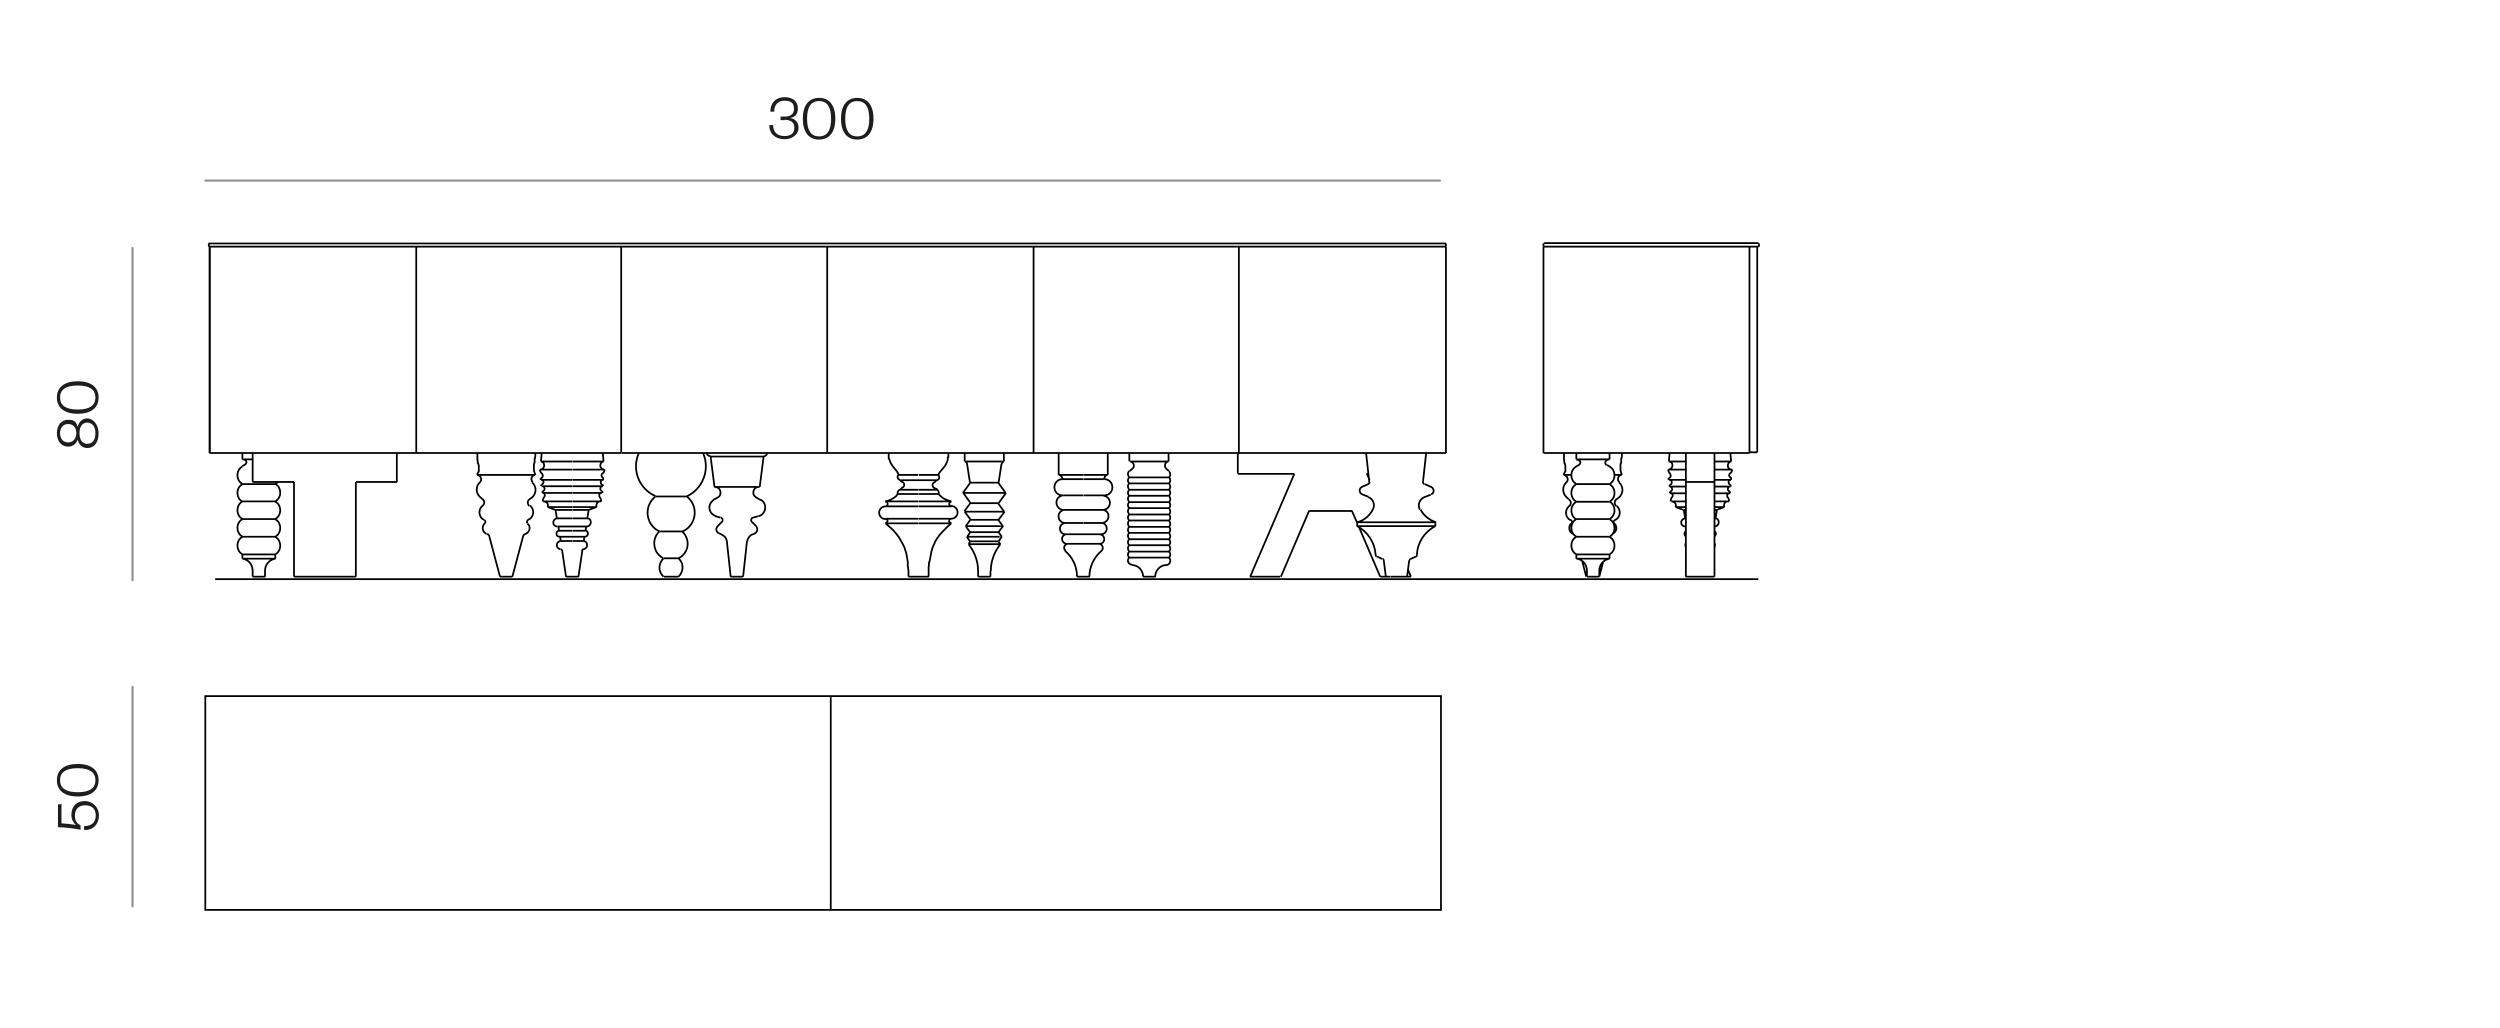 <svg viewBox="0 0 707.5 290.8" version="1.1" xmlns="http://www.w3.org/2000/svg" id="Capa_1">
  
  <defs>
    <style>
      .st0 {
        fill: #1d1d1b;
      }

      .st1 {
        isolation: isolate;
      }

      .st2 {
        stroke: #000;
        stroke-miterlimit: 10;
        stroke-width: .5px;
      }

      .st2, .st3 {
        fill: none;
      }

      .st3 {
        stroke: #918d89;
        stroke-linecap: round;
        stroke-linejoin: round;
        stroke-width: .6px;
      }
    </style>
  </defs>
  <g class="st1">
    <g class="st1">
      <path d="M222.1,34h-1.2v-1h1.2c1.3,0,2.6-.5,2.6-2.2s-.9-2.3-2.7-2.3-2.9,1.1-2.9,3.1h-1.1c0-2.4,1.5-4.1,4-4.1s3.8,1.3,3.8,3.2-1.1,2.5-2.2,2.7c1.4.2,2.4,1.2,2.4,2.8s-1.5,3.2-4,3.2-4.3-1.5-4.3-4h1.1c0,2.1,1.3,3.1,3.2,3.1s2.8-.8,2.8-2.4-1.2-2.2-2.8-2.2h0Z" class="st0"></path>
      <path d="M231.8,39.5c-2.9,0-4.6-2.1-4.6-5.9s1.7-5.9,4.6-5.9,4.6,2.1,4.6,5.9-1.7,5.9-4.6,5.9ZM231.8,28.6c-2.3,0-3.4,1.7-3.4,5s1.1,5,3.4,5,3.4-1.7,3.4-5-1.1-5-3.4-5Z" class="st0"></path>
    </g>
    <g class="st1">
      <path d="M242.6,39.5c-2.9,0-4.6-2.1-4.6-5.9s1.7-5.9,4.6-5.9,4.6,2.1,4.6,5.9-1.7,5.9-4.6,5.9ZM242.6,28.6c-2.3,0-3.4,1.7-3.4,5s1.1,5,3.4,5,3.4-1.7,3.4-5-1.1-5-3.4-5Z" class="st0"></path>
    </g>
  </g>
  <line y2="51.1" x2="58.1" y1="51.1" x1="407.5" class="st3"></line>
  <line y2="163.9" x2="60.9" y1="163.9" x1="497.6" class="st2"></line>
  <path d="M282.6,147.1l1.7-2.3M273,144.8l1.7,2.3M282.6,142.4l2.1-2.9M272.6,139.5l2.1,2.9M274.6,136.6l-2.1,2.9M284.6,139.5l-2.1-2.9M145,163.2l3-11.3M138.5,151.9l3,11.3M148.7,151.1c-.4.1-.6.4-.7.8M138.5,151.9c0-.4-.4-.7-.7-.8M149.5,147.1c-.3.1-.4.5-.3.8,0,0,0,.1.1.2M137.2,148.1c.2-.2.3-.6,0-.8,0,0-.1-.1-.2-.1M148.7,151.1c.9-.3,1.4-1.3,1.1-2.2-.1-.3-.3-.5-.5-.7M137.2,148.1c-.7.6-.8,1.7-.2,2.5.2.2.4.4.7.5M150,141.2c-.6.3-.8,1-.5,1.6,0,.1.2.3.3.4M136.6,143.1c.5-.4.6-1.1.2-1.6,0-.1-.2-.2-.4-.3M149.5,147.1c1.2-.5,1.7-1.9,1.2-3.1-.2-.4-.4-.7-.7-.9M136.6,143.1c-1,.8-1.2,2.2-.5,3.3.2.3.6.6.9.7M151.5,134.4c-.7,0-1.2.7-1.1,1.3,0,.3.2.6.4.8M135.8,136.5c.5-.5.5-1.2,0-1.7s-.5-.4-.8-.4M151.5,134.4l-.2-.6-.2-.6v-1.8l.2-.6v-.9c.1,0,.2-.9.2-.9v-.9M135.1,128.2v1.8c.1,0,.1.9.1.9.1,0,.3.9.3.9v1.6l-.3.5-.2.5M150,141.2c1.4-.8,2-2.5,1.2-3.9-.1-.3-.3-.5-.6-.7M135.8,136.5c-1.2,1.1-1.2,3,0,4.1.2.2.5.4.7.6M163.7,163.2l1.1-7.4M159.1,155.9l1.1,7.4M165.2,155.4c-.2,0-.4.2-.5.5M159.1,155.9c0-.2-.2-.4-.5-.5M165.2,153.1l.2-1.2M158.5,151.9l.2,1.2M165.7,150.2l.2-1.2M158,149l.2,1.2M165.2,155.4c.6-.1,1.1-.7.9-1.4,0-.5-.5-.9-1-.9M158.6,153.1c-.6.1-1.1.7-1,1.3,0,.5.4.9.9,1M158.3,151.9h7.2M165.5,151.9c.5,0,.9-.4.9-.9s-.3-.8-.7-.9M158.2,150.2c-.5,0-.8.5-.7,1,0,.4.4.7.9.7M166.2,146.7l.4-2.4M157.2,144.3l.4,2.4M157.8,149h8.2M166,149c.6,0,1.2-.5,1.2-1.2s-.4-1.1-1-1.1M157.6,146.7c-.6.1-1.1.7-1,1.3,0,.6.6,1,1.1,1M166.6,144.3l2.2-.8M155,143.5l2.2.8M169.7,141.9c-.6.1-1,.7-.9,1.4v.2M155,143.5c.2-.6,0-1.3-.7-1.5h-.2M170.1,141.9c0-.4,0-.9-.4-1.2M154,140.7c-.3.3-.4.8-.4,1.2M170.2,139.5c-.4,0-.7.4-.6.8,0,.1,0,.3.2.4M154,140.7c.3-.3.2-.7,0-1-.1-.1-.2-.2-.4-.2M170.5,139.5v-.5M153.5,139v.5M170.5,137.6c-.4,0-.7.4-.6.8,0,.3.3.6.6.6M153.5,139c.4,0,.7-.4.6-.8,0-.3-.3-.6-.6-.6M170.6,137.6v-.5M153.2,137.1v.5M170.6,135.8c-.4,0-.7.4-.6.8,0,.3.3.6.6.6M153.2,137.1c.4,0,.7-.4.6-.8,0-.3-.3-.6-.6-.6M170.5,134c-.3.2-.4.7-.1,1,.1.2.3.3.5.3M153,135.3c.4,0,.7-.4.6-.8,0-.2-.1-.4-.3-.5M170.7,135.8v-.5M153,135.3v.5M153.3,128.2l-.2,2.3M170.8,130.6l-.2-2.3M170.5,134c.4-.3.6-.7.6-1.1M152.8,132.9c0,.4.2.9.6,1.1M170.8,130.6c-.6.1-1,.7-.9,1.4.1.5.6.9,1.1.9M152.8,132.9c.6,0,1.2-.5,1.2-1.2s-.4-1-.9-1.1M210.3,163.2l1.1-10.1M205.7,153.2l1.1,10.1M213,151.2c-.8.3-1.4,1.1-1.5,1.9M205.7,153.2c-.1-.9-.7-1.6-1.5-1.9M213.1,146.5c-.4,0-.6.5-.5.9,0,.1,0,.2.2.3M204.3,147.7c.3-.3.3-.7,0-1s-.2-.2-.3-.2M213,151.2c.3,0,.5-.2.8-.4M203.5,150.9c.2.1.5.3.8.4M204.3,147.7l-1.2,1.2M214,148.9l-1.2-1.2M213.7,150.9c.6-.4.8-1.1.4-1.8,0,0-.1-.2-.2-.2M203.1,148.9c-.5.5-.5,1.3,0,1.8s.2.1.2.2M213.1,146.5l1.4-.4M202.5,146.1l1.4.4M214.6,137.8c-.9.1-1.5.9-1.4,1.8,0,.5.4.9.8,1.2M203.1,140.8c.8-.4,1-1.4.6-2.2-.2-.4-.7-.7-1.2-.8M203.1,140.8l-1.3.7M215.3,141.5l-1.3-.7M215,137.8l1.1-8.6M201.1,129.2l1.1,8.6M214.6,146.1c1.4-.3,2.2-1.7,1.9-3.1-.2-.7-.6-1.2-1.2-1.6M202,141.5c-1.2.7-1.6,2.2-.9,3.4.4.6.9,1,1.6,1.2M216,129.2c.5,0,1-.4,1.1-.9M200,128.2c0,.5.6.9,1.1.9M153.7,141.9h8.2M162,141.9h8.2M153.5,139.5h8.4M162,139.5h8.4M153.3,137.6h8.6M162,137.6h8.6M153.1,135.8h8.8M162,135.8h8.8M153,130.6h8.9M162,130.6h8.9M152.8,132.9h9.1M162,132.9h9.1M206.8,163.2h3.5M202.1,137.8h12.9M201.1,129.2h15M59.1,69.8h0M409.2,68.9H59M59.1,69.8v-.9M59.1,69.8h350.1M409.2,69.8v-.9M192,163.2c1.4-1.3,1.6-3.5.3-4.9,0-.1-.2-.2-.3-.3M187.8,158c-1.4,1.3-1.6,3.5-.3,4.9l.3.3M186.6,150.4c-1.9,1.8-1.9,4.7-.2,6.6.4.4.8.7,1.3,1M192,158c2.3-1.1,3.3-3.9,2.1-6.2-.2-.5-.6-1-1-1.3M185.5,140.5c-2.5,2-3,5.6-1,8.2.6.8,1.3,1.3,2.2,1.7M193.2,150.4c2.9-1.3,4.2-4.8,2.9-7.7-.4-.9-1-1.6-1.7-2.2M180.8,128.2c-2.1,4.7,0,10.1,4.7,12.2M194.3,140.5c4.6-2.1,6.7-7.6,4.7-12.2M398.2,163.2l.6-4.6M391.6,158.6l.6,4.6M399.2,158.2c-.2,0-.3.2-.3.4M391.6,158.6c0-.2-.1-.4-.3-.4M399.2,158.2l1.5-.7M389.7,157.5l1.5.7M400.7,157.5c.2,0,.3-.3.3-.5M389.3,157c0,.2.1.4.3.5M402.7,136.4c0,.3.1.5.4.6M387.2,137c.2-.1.4-.4.4-.6M403.1,140.7c-1.3.5-1.9,2-1.4,3.3,0,0,0,.1.1.2M388.5,144.2c.7-1.2.2-2.8-1-3.4,0,0-.1,0-.2-.1M402.7,136.4l.9-8.2M386.6,128.2l.9,8.2M403.1,140.7l1.8-.7M385.5,139.9l1.8.7M387.2,137l-1.8.8M405,137.8l-1.8-.8M405,139.9c.6-.2.9-.9.6-1.5-.1-.3-.4-.5-.6-.6M385.5,137.8c-.6.2-.9.9-.6,1.5.1.3.4.5.6.6M402,144.2c.9,1.7,2.5,3,4.4,3.6M384.1,147.8c1.9-.5,3.5-1.8,4.4-3.6M406.2,148.9v-1.2M384.1,147.8v1.2M406.2,148.9c-3.1,1.6-5.1,4.7-5.2,8.1M389.3,157c-.2-3.4-2.2-6.5-5.2-8.1M311.7,155.9c-2.1,1.8-3.4,4.5-3.4,7.3M304.8,163.2c0-2.8-1.2-5.5-3.4-7.3M311.7,155.9c.5-.4.5-1.2.1-1.6-.1-.2-.4-.3-.6-.4M302,153.9c-.6.2-1,.8-.8,1.4,0,.2.2.4.4.6M311.2,153.9c.7,0,1.3-.6,1.3-1.3s-.4-1.2-1-1.3M301.6,151.2c-.7.2-1.2.9-1,1.6.1.6.7,1.1,1.3,1.1M311.6,151.2c.9,0,1.6-.7,1.6-1.6s-.6-1.5-1.3-1.6M301.3,148c-.9.2-1.5,1-1.3,1.9.1.8.8,1.3,1.6,1.3M313.5,134.4c-.6,0-1,.6-1,1.2M300.7,135.6c0-.6-.5-1.1-1-1.2M313.5,134.4v-6.2M299.6,128.2v6.2M311.8,148c1,0,1.9-.8,1.9-1.9s-.7-1.7-1.6-1.8M301.1,144.3c-1,.2-1.7,1.1-1.5,2.1.1.9.9,1.6,1.8,1.6M312.1,144.3c1.1,0,2-.9,2-2s-.8-1.9-1.8-2M300.7,140.2c-1.1.2-1.9,1.2-1.7,2.3.1,1,1,1.8,2,1.8M312.5,140.2c1.3,0,2.3-1,2.3-2.3s-1-2.3-2.3-2.3M300.7,135.6c-1.3,0-2.3,1-2.3,2.3s1,2.3,2.3,2.3M330.1,159.9c-1.8,0-3.2,1.6-3.2,3.4M323.5,163.2c0-1.8-1.4-3.3-3.2-3.3M330.7,130.6c-.6,0-1.1.6-1,1.3,0,.3.2.6.4.8M320.5,132.6c.5-.4.5-1.2.1-1.6-.2-.2-.5-.4-.8-.4M330.7,130.6v-2.3M319.6,128.2v2.3M320.5,132.6l-.8.7M330.8,133.3l-.8-.7M330.8,147.3c.5-.4.5-1.2.1-1.6h-.1M319.6,145.6c-.5.4-.5,1.2-.1,1.6h.1M330.1,159.9c.6,0,1.1-.6,1.1-1.2s-.2-.6-.4-.8M319.6,157.8c-.5.4-.5,1.2-.1,1.6.2.2.5.4.8.4M330.8,157.8c.5-.4.5-1.2.1-1.6h-.1M319.6,156.1c-.5.4-.5,1.2-.1,1.6h.1M330.8,156.1c.5-.4.5-1.2.1-1.6h-.1M319.6,154.3c-.5.4-.5,1.2-.1,1.6h.1M330.8,152.6c.5-.4.5-1.2.1-1.6h-.1M319.6,150.8c-.5.4-.5,1.2-.1,1.6h.1M330.8,154.3c.5-.4.5-1.2.1-1.6h-.1M319.6,152.6c-.5.4-.5,1.2-.1,1.6h.1M330.8,149.1c.5-.4.5-1.2.1-1.6h-.1M319.6,147.3c-.5.4-.5,1.2-.1,1.6h.1M330.8,140.3c.5-.4.5-1.2.1-1.6h-.1M319.6,138.6c-.5.4-.5,1.2-.1,1.6h.1M330.8,136.8c.5-.4.5-1.2.1-1.6h-.1M319.6,135.1c-.5.4-.5,1.2-.1,1.6h.1M330.8,135.1c.5-.4.5-1.2.1-1.6h-.1M319.6,133.3c-.5.4-.5,1.2-.1,1.6h.1M330.8,142.1c.5-.4.5-1.2.1-1.6h-.1M319.6,140.3c-.5.4-.5,1.2-.1,1.6h.1M330.8,150.8c.5-.4.5-1.2.1-1.6h-.1M319.6,149.1c-.5.4-.5,1.2-.1,1.6h.1M330.8,143.8c.5-.4.5-1.2.1-1.6h-.1M319.6,142.1c-.5.4-.5,1.2-.1,1.6h.1M330.8,145.6c.5-.4.5-1.2.1-1.6h-.1M319.6,143.8c-.5.4-.5,1.2-.1,1.6h.1M330.8,138.6c.5-.4.5-1.2.1-1.6h-.1M319.6,136.8c-.5.4-.5,1.2-.1,1.6h.1M264.8,136.4c-.5,0-.9.4-.9.9s.4.9.9.9M255,138.1c.5,0,.9-.4.9-.9s-.4-.9-.9-.9M264.8,136.4v-.5M255,135.9v.5M265,138.6v-.5M255,138.1v.5M265,135.9c.5,0,.9-.4.8-.9,0-.2-.1-.5-.3-.6M254.3,134.4c-.4.3-.4.9,0,1.2.2.2.4.3.6.3M265.6,139.8c.2-.4,0-1-.4-1.2h-.3M254.8,138.6c-.5,0-.8.5-.8,1v.2M265.5,134.4l.4-.7.5-.6.5-.6.5-.6.4-.7.2-.5.2-.5v-.6c.1,0,.2-.5.2-.5v-.9M251.5,128.2v1.5c.1,0,.3.6.3.6l.2.6.3.5.3.5.5.6.5.6.4.6.4.7M262.8,163.2v-2.7c.1,0,.1-1.2.1-1.2.1,0,.3-1.1.3-1.1l.2-1.1.2-1,.3-1.1.4-.9.4-.9.5-.8.7-1,.8-.9.8-.8.8-.8.8-.7M250.6,148.1l.8.7.8.7.7.7.7.8.7.9.6,1,.6,1.1.4.8.3.9.3,1,.2,1.1.2,1.2v1.3c.1,0,.2,1.4.2,1.4v1.5M251,147.8l-.4.3M269.2,148.1l-.4-.3M269.2,146.8c-.3,0-.6.3-.6.6s0,.3.2.4M251,147.8c.2-.2.3-.6,0-.8-.1-.1-.3-.2-.4-.2M268.8,142.2l.4-.3M250.6,141.9l.4.3M269.2,141.9l-.6-.2-.6-.2-.7-.3-.5-.3-.5-.4-.6-.6M254.1,139.8l-.5.6-.5.4-.5.3-.5.3-.8.3-.8.2M268.8,142.2c-.2.2-.3.6,0,.8.1.1.3.2.4.2M250.6,143.3c.3,0,.6-.3.6-.6s0-.3-.2-.4M269.2,146.8c1,0,1.8-.8,1.8-1.8s-.8-1.8-1.8-1.8M250.6,143.3c-1,0-1.8.8-1.8,1.8s.8,1.8,1.8,1.8M75,163.2v-1.7M71.5,161.5v1.7M77.9,158.1c-1.7.3-2.9,1.7-2.9,3.4M71.5,161.5c0-1.7-1.2-3.2-2.9-3.4M77.9,158.1v-1.2M68.6,156.9v1.2M68.6,128.2v1.8M69.3,131.5l-.7.4M69.3,131.5c.5-.3.6-.9.2-1.2-.2-.2-.5-.3-.9-.3M77.9,151.9c1.4-.8,1.8-2.6,1-4-.2-.4-.6-.7-1-1M68.6,146.9c-1.4.8-1.8,2.6-1,4,.2.4.6.7,1,1M77.9,146.9c1.4-.8,1.8-2.6,1-4-.2-.4-.6-.7-1-1M68.6,141.9c-1.4.8-1.8,2.6-1,4,.2.4.6.7,1,1M77.9,156.9c1.4-.8,1.8-2.6,1-4-.2-.4-.6-.7-1-1M68.6,151.9c-1.4.8-1.8,2.6-1,4,.2.4.6.7,1,1M77.9,137c.2-.1.5-.4.7-.6M68.6,132c-1.4.8-1.8,2.6-1,4,.2.4.6.7,1,1M77.9,141.9c1.4-.8,1.8-2.6,1-4-.2-.4-.6-.7-1-1M68.6,137c-1.4.8-1.8,2.6-1,4,.2.4.6.7,1,1M280.3,163.2v-1.6M276.8,161.6v1.6M282.6,154.7c-1.4,2-2.2,4.4-2.2,6.9M276.8,161.6c0-2.5-.8-4.9-2.2-6.9M282.6,154.7l.5-.7M274.1,154l.5.7M274.6,153.2l-.5.7M283.1,154l-.5-.7M282.6,136.6l.8-5.2M273.7,131.4l.8,5.2M274.6,150.6l-.9,1.3M283.5,151.9l-.9-1.3M282.6,153.2l.9-1.3M273.6,151.9l.9,1.3M282.6,150.6l1.3-1.8M273.3,148.9l1.3,1.8M274.6,147.1l-1.3,1.8M283.8,148.9l-1.3-1.8M284.1,130.6c-.4.1-.6.5-.7.9M273.7,131.4c0-.4-.3-.7-.7-.9M284.1,130.6v-2.3M273,128.2v2.3M274.6,142.4l-1.7,2.3M284.2,144.8l-1.7-2.3M176,128.2h116.6M292.6,128.2h116.6M409.2,128.2v-58.3M59.3,69.9v58.3M59.3,128.2h116.6M59.4,70v58M292.5,128v-58M234.1,128v-58M175.8,128v-58M117.8,70v58M350.6,128v-58M384.6,149.2l6,14M382.6,144.6l1.5,3.4M350.3,128.2v5.8M353.7,163.2h8.6M386.8,134.1h.6M370.5,144.6h12.2M398.2,163.2h1.1M390.6,163.2h1.5M387.6,135.8l-.8-1.8M399.3,163.2l-.8-1.9M350.3,134.1h16M366.3,134.1l-12.5,29.1M362.5,163.2l8-18.7M100.7,136.4h11.7M100.7,163.2v-26.8M71.5,128.2v8.2M71.5,136.4h11.7M83.2,136.4v26.8M83.2,163.2h17.5M112.3,136.4v-8.2M192,163.2h-2.1M190,163.2h-2.1M192,158h-2.1M190,158h-2.1M193.2,150.4h-3.3M190,150.4h-3.2M194.3,140.5h-4.5M190,140.5h-4.4M392.1,163.2h1.3M393.5,163.2h4.8M384.1,147.8h4.7M388.8,147.8h17.5M384.1,148.9h4.7M388.8,148.9h17.5M304.8,163.2h1.8M306.6,163.2h1.8M302,153.9h4.7M306.6,153.9h4.7M301.6,151.2h5M306.6,151.2h5M299.6,134.4h6.9M306.6,134.4h6.9M301.3,148h5.2M306.6,148h5.2M301.1,144.3h5.5M306.6,144.3h5.5M300.7,135.6h5.8M306.6,135.6h5.8M300.7,140.2h5.8M306.6,140.2h5.8M323.5,163.2h1.8M325.2,163.2h1.8M319.7,130.6h5.5M325.2,130.6h5.5M319.6,157.8h5.7M325.2,157.8h5.7M319.6,156.1h5.7M325.2,156.1h5.7M319.6,152.6h5.7M325.2,152.6h5.7M319.6,154.3h5.7M325.2,154.3h5.7M319.6,147.3h5.7M325.2,147.3h5.7M319.6,135.1h5.7M325.2,135.1h5.7M319.6,140.3h5.7M325.2,140.3h5.7M319.6,149.1h5.7M325.2,149.1h5.7M319.6,150.8h5.7M325.2,150.8h5.7M319.6,142.1h5.7M325.2,142.1h5.7M319.6,143.8h5.7M325.2,143.8h5.7M319.6,145.6h5.7M325.2,145.6h5.7M319.6,136.8h5.7M325.2,136.8h5.7M319.6,138.6h5.7M325.2,138.6h5.7M255,135.9h5M260,135.9h5M254.8,138.6h5.1M260,138.6h5.1M254.3,134.4h5.5M260,134.4h5.5M257.1,163.2h2.9M260,163.2h2.9M250.6,148.1h9.3M260,148.1h9.3M254.1,139.8h5.8M260,139.8h5.8M250.6,141.9h9.3M260,141.9h9.3M250.6,143.3h9.3M260,143.3h9.3M250.6,146.8h9.3M260,146.8h9.3M71.5,163.2h1.8M73.3,163.2h1.8M68.6,158.1h4.7M73.3,158.1h4.7M68.6,130h2.9M68.6,146.9h4.7M73.3,146.9h4.7M68.6,151.9h4.7M73.3,151.9h4.7M68.6,156.9h4.7M73.3,156.9h4.7M68.6,137h4.7M73.3,137h4.7M68.6,141.9h4.7M73.3,141.9h4.7M276.8,163.2h3.3M280.1,163.2h.2M274.1,154h8.5M282.6,154h.4M273.6,151.9h9.3M283.1,151.9h.5M274.6,153.2h7.5M282.1,153.2h.4M274.6,150.6h7.5M282.1,150.6h.4M273.3,148.9h9.9M283.3,148.9h.5M273.1,130.6h10.4M283.6,130.6h.5M273,144.8h10.7M283.6,144.8h.5M274.6,147.1h7.5M282.1,147.1h.4M274.6,142.4h7.5M282.1,142.4h.4M274.6,136.6h7.5M282.1,136.6h.4M272.6,139.5h11.5M284.1,139.5h.6M141.5,163.2h1.8M143.2,163.2h1.8M135.1,134.4h8.2M143.2,134.4h8.2M160.2,163.2h1.8M162,163.2h1.8M158.6,153.1h3.3M162,153.1h3.3M158.2,150.2h3.7M162,150.2h3.7M157.6,146.7h4.3M162,146.7h4.3M157.2,144.3h4.7M162,144.3h4.7M155,143.5h6.9M162,143.5h6.9" class="st2"></path>
  <path d="M235.1,257.3v-60M407.8,257.5H58.1v-60.5h349.7v60.5h0Z" class="st2"></path>
  <path d="M485.2,163.2h-8.2M449.1,163.2h3.5M452.6,163.2v-1.7M449.1,161.5v1.7M436.8,69.9v58.3M495.1,128.2h-58.3M495.1,69.9v58.3M497.3,128h-2.2M497.3,70v58M477.1,136.4v26.8M485.2,136.4v26.8M485.2,136.4h-8.2M477.1,128.2v8.2M485.2,128.2v8.2M446.1,130h9.3M446.1,158.1h9.3M446.1,156.9h9.3M446.1,151.9h9.3M446.1,137h9.3M446.1,142h9.3M446.1,146.9h9.3M456.8,134.4h2.1M442.6,134.4h2.1M485.2,146.7h.2M476.8,146.7h.2M485.2,144.3h.6M476.5,144.3h.6M485.2,143.5h2.8M474.2,143.5h2.8M485.2,141.9h4.1M473,141.9h4.1M485.2,139.6h4.4M472.6,139.6h4.4M485.2,137.7h4.5M472.5,137.7h4.5M485.2,135.8h4.7M472.3,135.8h4.7M485.2,130.6h4.8M472.2,130.6h4.8M485.2,132.9h5M472.1,132.9h5M497.8,69.8h0M497.8,68.9h0M437,68.8h60.7M436.8,68.9h.1M497.8,69.8v-.9M436.8,69.8v-.9M436.8,69.8h60.9M455.5,158.1v-1.2M446.1,156.9v1.2M455.5,130v-1.8M446.1,128.2v1.8M455.5,130c-.6,0-1.2.4-1.2.9s.1.5.4.7M446.8,131.6c.5-.3.6-.9.2-1.2-.2-.2-.5-.3-.9-.3M446.8,131.6l-.7.4M455.5,132l-.7-.4M455.5,158.1c-1.7.3-2.9,1.7-2.9,3.4M449.1,161.5c0-1.7-1.2-3.2-2.9-3.4M455.5,142c1.4-.8,1.8-2.6,1-4-.2-.4-.6-.7-1-1M446.1,137c-1.4.8-1.8,2.6-1,4,.2.4.6.7,1,1M455.5,156.9c1.4-.8,1.8-2.6,1-4-.2-.4-.6-.7-1-1M446.1,151.9c-1.4.8-1.8,2.6-1,4,.2.4.6.7,1,1M455.5,151.9c1.4-.8,1.8-2.6,1-4-.2-.4-.6-.7-1-1M446.1,146.9c-1.4.8-1.8,2.6-1,4,.2.4.6.7,1,1M455.5,137c1.4-.8,1.8-2.6,1-4-.2-.4-.6-.7-1-1M446.1,132c-1.4.8-1.8,2.6-1,4,.2.4.6.7,1,1M455.5,146.9c1.4-.8,1.8-2.6,1-4-.2-.4-.6-.7-1-1M446.1,142c-1.4.8-1.8,2.6-1,4,.2.4.6.7,1,1M455.6,152h0M452.6,163.2l1.1-4.3M447.8,158.9l1.1,4.3M446.1,151.9h0M455.6,151.9h0M446.1,151.9h0M457,147.2c-.3.1-.4.5-.3.8,0,0,0,.1.1.2M444.7,148.1c.2-.2.3-.6,0-.8,0,0-.1-.1-.2-.1M456.3,151.1c.9-.4,1.4-1.4,1-2.3-.1-.3-.3-.5-.5-.7M444.7,148.1c-.7.6-.8,1.7-.2,2.5.2.2.4.4.7.5M457.6,141.2c-.6.3-.8,1-.5,1.6,0,.1.2.3.3.4M444.1,143.2c.5-.4.6-1.1.2-1.6-.1-.1-.2-.2-.4-.3M457,147.2c1.2-.5,1.7-1.9,1.2-3.1-.2-.4-.4-.7-.7-.9M444.1,143.2c-1,.8-1.2,2.2-.5,3.3.2.3.6.6.9.7M459,134.4c-.7,0-1.2.7-1.1,1.3,0,.3.2.6.4.8M443.3,136.5c.5-.5.5-1.2,0-1.7-.2-.2-.5-.4-.8-.4M459,134.4l-.2-.6-.2-.6v-1.8c.1,0,.2-.6.2-.6v-.9c.1,0,.2-.9.2-.9v-.9M442.6,128.2v1.8c.1,0,.1.9.1.9.1,0,.3.9.3.9v1.6c-.1,0-.3.5-.3.5l-.2.5M457.6,141.2c1.4-.8,2-2.5,1.2-3.9-.1-.3-.3-.5-.6-.7M443.3,136.5c-1.2,1.1-1.2,2.9-.1,4.1.2.2.5.4.7.6M485.2,154.9c.2-.4.2-.9,0-1.2M477.1,153.6c-.2.4-.2.9,0,1.2M485.2,151.8c.4-.3.5-.8.3-1.2,0-.1-.1-.2-.3-.3M477.1,150.3c-.4.3-.5.8-.3,1.2,0,.1.1.2.3.3M485.5,146.7l.4-2.4M476.5,144.3l.4,2.4M485.2,149h0M477.1,149h0M485.2,149c.6,0,1.2-.5,1.2-1.2s-.4-1.1-1-1.1M476.8,146.7c-.6.1-1.1.7-1,1.3,0,.6.6,1,1.1,1M485.8,144.3l2.2-.8M474.2,143.5l2.2.8M488.8,141.9c-.6.1-1,.7-.9,1.4v.2M474.2,143.5c.2-.6,0-1.3-.7-1.5h-.2M489.3,141.9c0-.4,0-.9-.4-1.2M473.2,140.7c-.3.3-.4.8-.4,1.2M489.4,139.6c-.4,0-.7.4-.6.8,0,.1,0,.3.2.4M473.2,140.7c.3-.3.2-.7,0-1-.1-.1-.2-.2-.4-.2M489.6,139.6v-.5M472.6,139.1v.5M489.6,137.7c-.4,0-.7.4-.6.8,0,.3.3.6.6.6M472.6,139.1c.4,0,.7-.4.6-.8,0-.3-.3-.6-.6-.6M489.8,137.7v-.5M472.5,137.2v.5M489.8,135.8c-.4,0-.7.4-.6.8,0,.3.3.6.6.6M472.5,137.2c.4,0,.7-.4.6-.8,0-.3-.3-.6-.6-.6M489.9,135.8v-.5M472.2,135.3v.5M489.6,134c-.3.2-.4.7,0,1,0,.2.3.3.5.3M472.2,135.3c.4,0,.7-.4.6-.8,0-.2-.1-.4-.3-.5M472.5,128.2l-.2,2.3M489.9,130.6l-.2-2.3M489.6,134c.4-.3.6-.7.6-1.1M472.1,132.9c0,.4.2.9.6,1.1M489.9,130.6c-.6.1-1,.7-.9,1.4,0,.5.6.9,1.1.9M472.1,132.9c.6,0,1.2-.5,1.2-1.2s-.4-1-.9-1.1" class="st2"></path>
  <g class="st1">
    <g class="st1">
      <path d="M17.4,227.4v5.6c.6,0,3.4.3,4.1.5-.7-.6-1.3-1.6-1.3-2.9,0-2.6,1.7-3.9,3.8-3.9s4,1.6,4,4.1-1.7,4.2-4.2,4.1v-1.1c2,0,3.3-1,3.3-3s-1.2-2.9-3-2.9-2.9,1.1-2.9,2.9.8,2.3,1.6,2.8v1.2c-1.6-.3-4.5-.7-6.4-.7v-6.5h1.1v-.2Z" class="st0"></path>
    </g>
    <g class="st1">
      <path d="M27.9,220.8c0,2.9-2.1,4.6-5.9,4.6s-5.9-1.7-5.9-4.6,2.1-4.6,5.9-4.6,5.9,1.7,5.9,4.6ZM17,220.8c0,2.3,1.7,3.4,5,3.4s5-1.1,5-3.4-1.7-3.4-5-3.4-5,1.1-5,3.4Z" class="st0"></path>
    </g>
  </g>
  <line y2="256.5" x2="37.5" y1="194.4" x1="37.5" class="st3"></line>
  <g class="st1">
    <g class="st1">
      <path d="M24.7,126.8c-1.5,0-2.5-1.2-2.7-2.4-.4,1.2-1.4,2-2.7,2-2,0-3.2-1.6-3.2-3.8s1.2-3.8,3.2-3.8,2.3.8,2.7,2c.2-1.2,1.2-2.4,2.7-2.4s3.2,1.6,3.2,4.2-1.2,4.2-3.2,4.2h0ZM19.3,125.2c1.4,0,2.3-1.1,2.3-2.6s-.8-2.6-2.3-2.6-2.3,1.1-2.3,2.6.8,2.6,2.3,2.6ZM24.7,125.6c1.5,0,2.3-1.1,2.3-3s-.9-3-2.3-3-2.2,1.1-2.2,3,.8,3,2.2,3Z" class="st0"></path>
    </g>
    <g class="st1">
      <path d="M27.9,112.5c0,2.9-2.1,4.6-5.9,4.6s-5.9-1.7-5.9-4.6,2.1-4.6,5.9-4.6,5.9,1.7,5.9,4.6ZM17,112.5c0,2.3,1.7,3.4,5,3.4s5-1.1,5-3.4-1.7-3.4-5-3.4-5,1.1-5,3.4Z" class="st0"></path>
    </g>
  </g>
  <line y2="164.2" x2="37.5" y1="70.2" x1="37.5" class="st3"></line>
</svg>